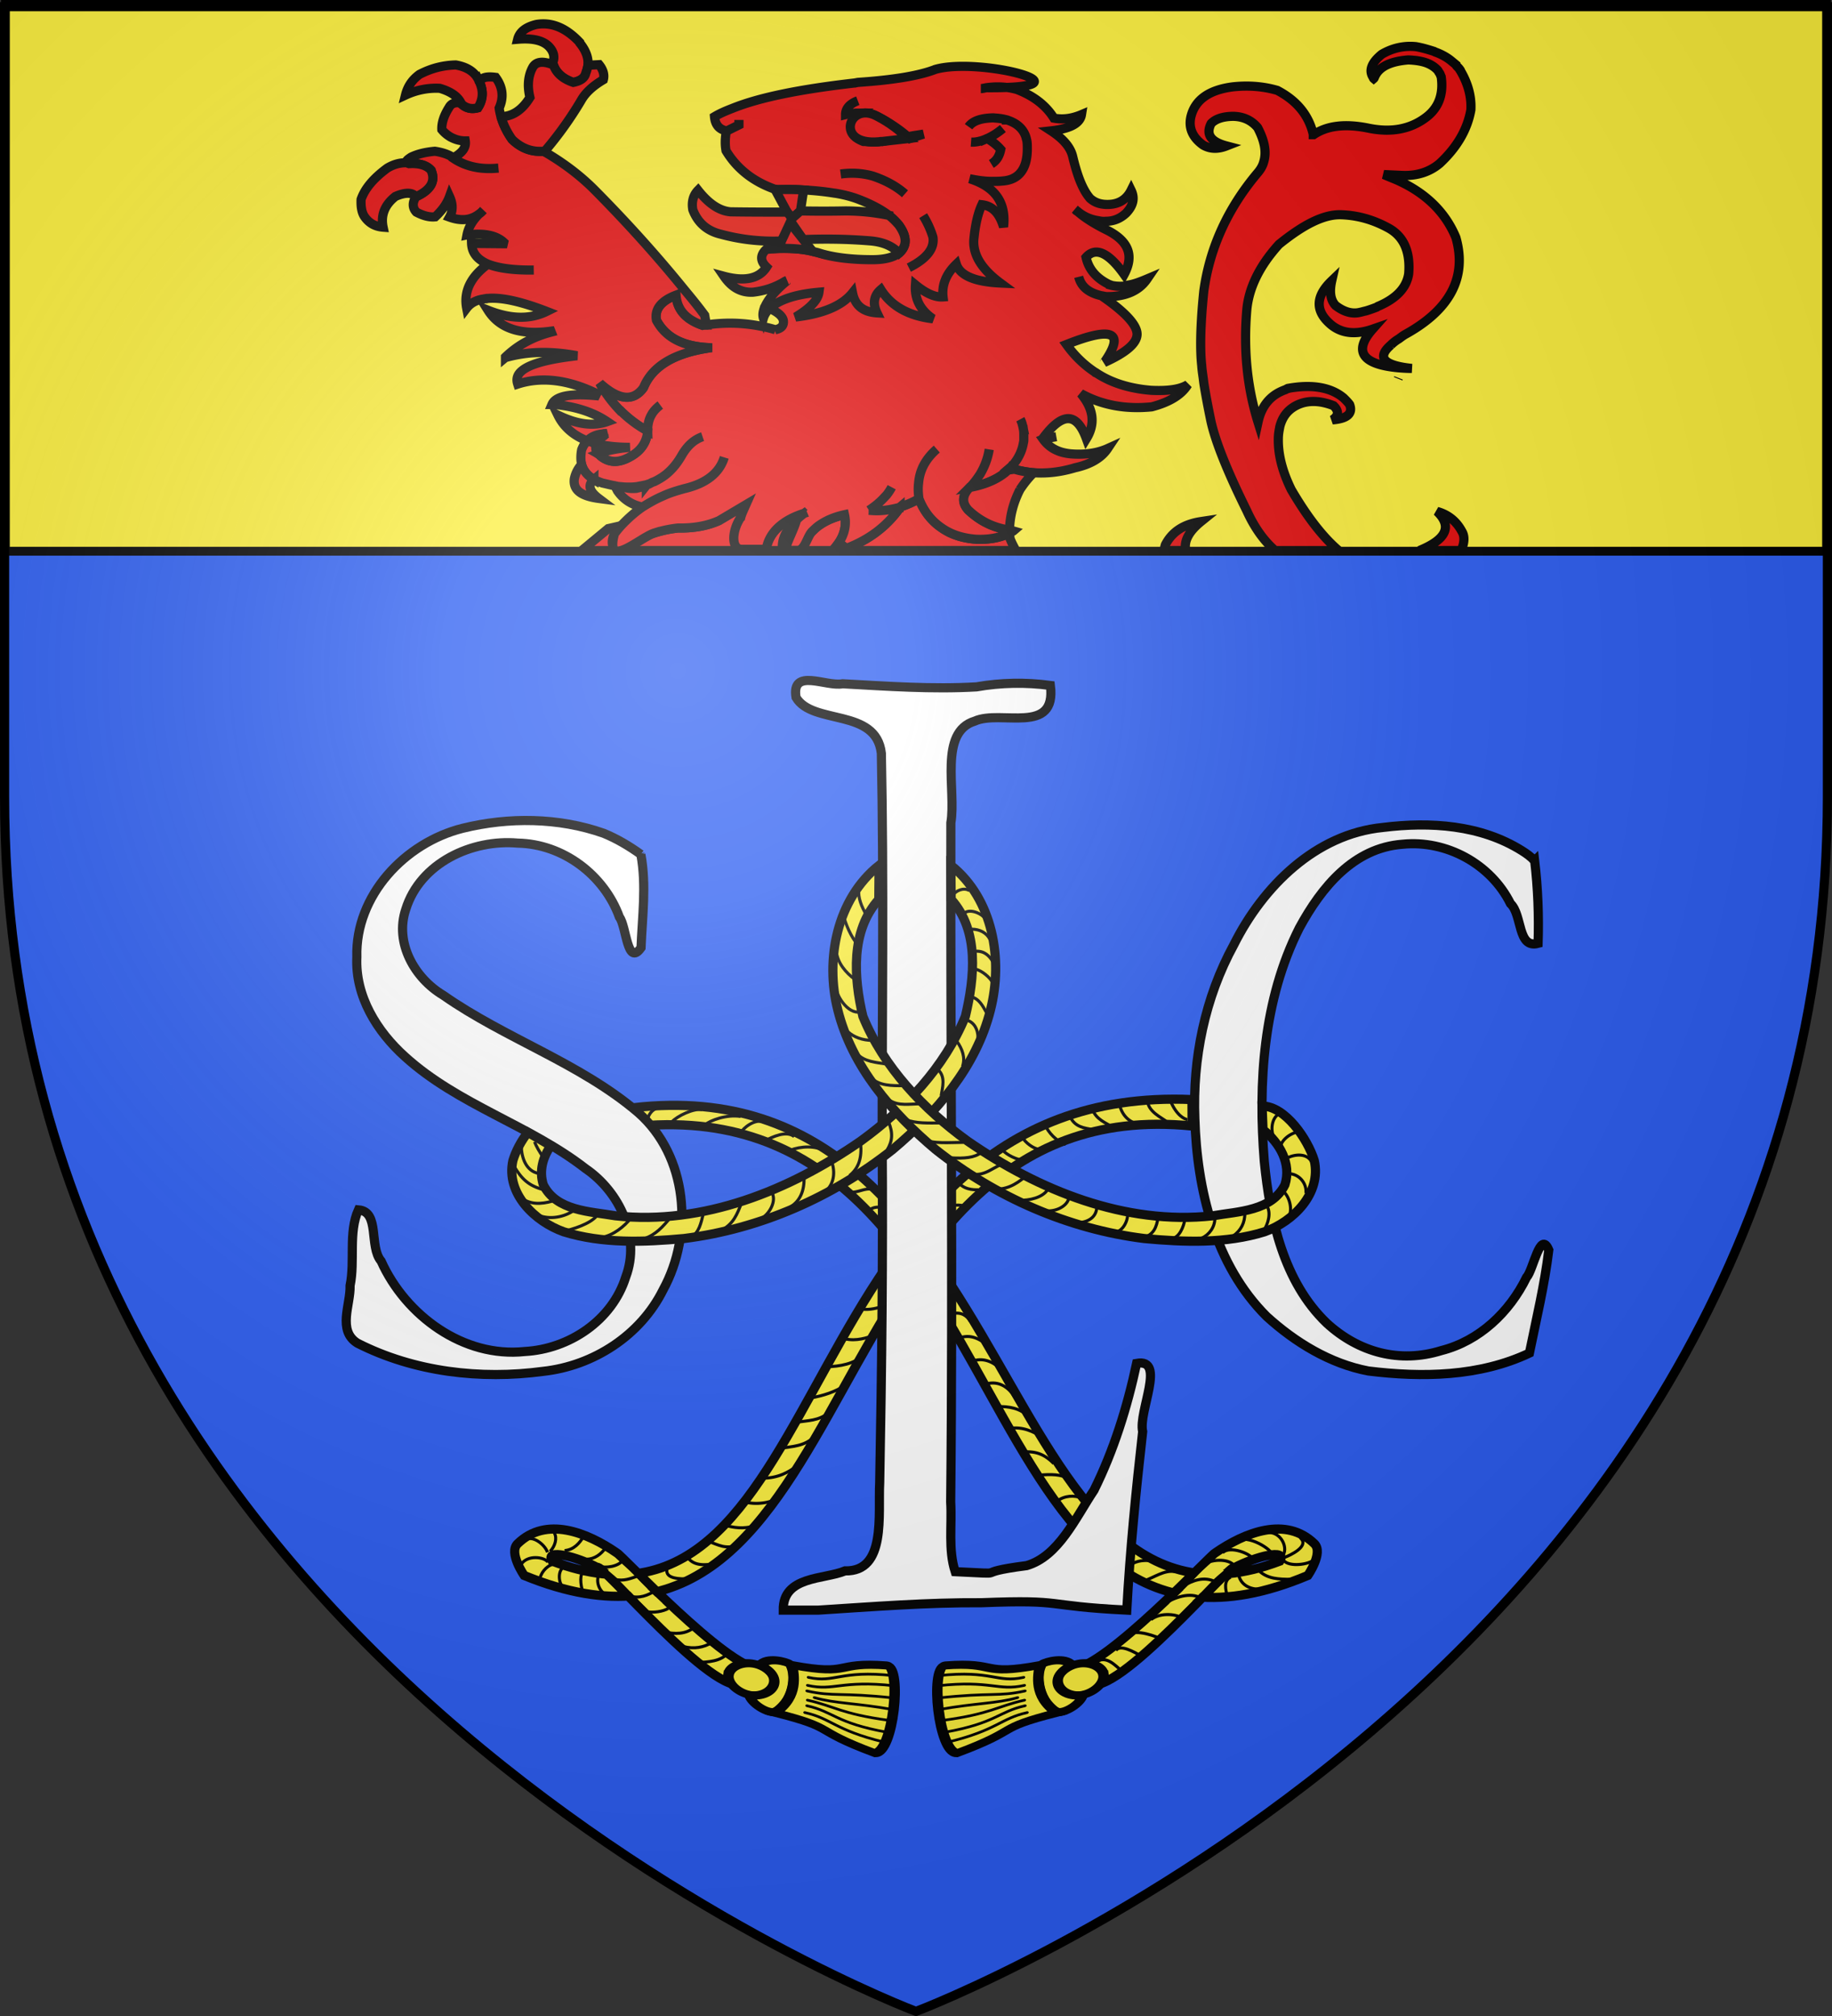<svg xmlns="http://www.w3.org/2000/svg" xmlns:xlink="http://www.w3.org/1999/xlink" width="600" height="660" version="1.0"><rect width="100%" height="100%" fill="#333333" stroke="none"/><desc>Flag of Canton of Valais (Wallis)</desc><defs><radialGradient xlink:href="#a" id="b" cx="221.445" cy="226.331" r="300" fx="221.445" fy="226.331" gradientTransform="matrix(1.353 0 0 1.349 -77.63 -85.747)" gradientUnits="userSpaceOnUse"/><linearGradient id="a"><stop offset="0" style="stop-color:white;stop-opacity:.314"/><stop offset=".19" style="stop-color:white;stop-opacity:.251"/><stop offset=".6" style="stop-color:#6b6b6b;stop-opacity:.125"/><stop offset="1" style="stop-color:black;stop-opacity:.125"/></linearGradient></defs><g style="display:inline"><path d="M300 658.5s298.5-112.32 298.5-397.772V2.176H1.5v258.552C1.5 546.18 300 658.5 300 658.5" style="fill:#2b5df2;fill-opacity:1;fill-rule:evenodd;stroke:none"/><g style="fill:#fcef3c;display:inline"><path d="M1.532 2.114h596.466v179.009H1.532z" style="fill:#fcef3c;fill-opacity:1;fill-rule:nonzero;stroke:#000;stroke-width:2.902;stroke-miterlimit:4;stroke-opacity:1;stroke-dasharray:none" transform="translate(.235 -.663)"/></g></g><g style="display:inline"><path d="M502.627 281.819c1.05 8.96 1.411 18 1.117 27.016-6.817 1.823-5.097-9.29-9.043-13.014-6.459-12.967-20.95-20.882-35.34-19.432-16.025 1.179-26.557 14.029-33.843 27.463-11.807 23.457-13.535 50.614-11.446 76.397 1.86 18.836 6.264 39.3 20.435 52.907 10.507 9.64 23.933 13.237 37.552 8.997 12.454-3.16 22.344-12.59 27.899-23.962 2.203-2.322 4.453-15.737 7.29-8.962-1.36 11.347-4.062 22.54-6.348 33.745-16.366 7.742-35.12 8.037-52.765 5.86-12.533-2.385-23.968-9.372-33.31-17.873-16.89-16.863-22.815-41.541-23.49-64.716-.785-19.697 3.267-39.605 12.762-56.96 9.525-19.034 26.766-36.243 48.84-38.394 15.459-1.92 31.97-.875 45.493 7.597 1.518.943 2.993 1.996 4.197 3.331z" style="font-size:275.268px;font-style:normal;font-variant:normal;font-weight:400;font-stretch:normal;text-align:center;line-height:125%;letter-spacing:0;word-spacing:0;text-anchor:middle;fill:#fff;fill-opacity:1;stroke:#000;stroke-width:3;display:inline;font-family:Garamond;-inkscape-font-specification:Garamond"/><path d="M393.234 362.639c-128.585-14.66-117.06 184.288-211.638 148.446-2.618-4.239 7.997-1.48 14.807 2.107.914-2.174 38.492 42.923 47.77 38.049 4.199.194 1.918-4.438 5.207-4.895-10.673-.43-45.298-37.45-46.577-37.92-9.808-6.792-23.224-12.096-32.532-3.04-3.033 2.951 2.15 10.394 2.15 10.394 113.599 47.762 91.74-158.15 218.753-147.147z" style="fill:#fcef3c;stroke:#000;stroke-width:3;stroke-linecap:butt;stroke-linejoin:miter;stroke-opacity:1" transform="matrix(-1 0 0 1 600.748 0)"/><path d="M201.408 512.383c6.901 5.774 5.137 5.322 14.803 14.266" style="fill:#fcef3c;stroke:#fcef3c;stroke-width:4.6;stroke-linecap:butt;stroke-linejoin:miter;stroke-miterlimit:4;stroke-opacity:1;stroke-dasharray:none" transform="matrix(-1 0 0 1 600.748 0)"/><g style="fill:#fcef3c;fill-opacity:1"><path d="M-46.604 42.091c0 .764-.794 1.46-1.667 1.46-.874 0-1.668-.696-1.668-1.46s.794-1.46 1.668-1.46 1.667.696 1.667 1.46z" style="fill:#fcef3c;fill-opacity:1;fill-rule:nonzero;stroke:#000;stroke-width:.739;stroke-linecap:round;stroke-linejoin:miter;stroke-miterlimit:4;stroke-opacity:1;stroke-dashoffset:0;marker:none;visibility:visible;display:block" transform="matrix(4.594 -.974 .571 3.466 551.462 356.89)"/><path d="M-56.83 53.905c-.99.325-.989 1.716-.87 1.956 1.193.97 4.027.807 4.724-.072.27-.497-.137-1.663-.87-2.015-.342 1.686-2.605 2.057-2.983.13z" style="fill:#fcef3c;fill-opacity:1;fill-rule:evenodd;stroke:#000;stroke-width:.739;stroke-linecap:butt;stroke-linejoin:miter;stroke-miterlimit:4;stroke-opacity:1" transform="matrix(1.019 3.354 -4.515 1.309 652.309 665.168)"/><path d="M-57.667 56.054c-.563 4.233-1.398 2.663-2.432 6.322-.226 1.015 7.676 2.189 8.185.95-.49-4.864-1.224-2.856-1.021-7.473-2.168 1.275-3.942.442-4.732.201z" style="fill:#fcef3c;fill-opacity:1;fill-rule:evenodd;stroke:#000;stroke-width:.739;stroke-linecap:butt;stroke-linejoin:miter;stroke-miterlimit:4;stroke-opacity:1" transform="matrix(1.019 3.354 -4.515 1.309 652.309 665.168)"/><path d="M-59.348 62.99c.866-3.664 2.204-3.73 2.365-5.614M-58.461 63.25c.866-3.666 2.056-3.88 2.216-5.763M-57.353 63.47c.866-3.664 1.465-4.026 1.625-5.91M-55.21 63.545c.644-3.222.135-3.879.295-5.763M-54.102 63.692c.496-3.59-.456-3.952-.296-5.836M-53.142 63.692c.201-3.517-.75-3.952-.59-5.836M-56.282 63.582c.35-2.483.949-3.879.96-5.394" style="fill:#fcef3c;fill-opacity:1;fill-rule:evenodd;stroke:#000;stroke-width:.25;stroke-linecap:round;stroke-linejoin:miter;stroke-miterlimit:4;stroke-opacity:1" transform="matrix(1.019 3.354 -4.515 1.309 652.309 665.168)"/></g><path d="M391.13 359.973c-133.636-5.681-114.955 186.954-209.534 151.112-2.618-4.239 7.997-1.48 14.807 2.107.914-2.174 38.492 42.923 47.77 38.049 4.199.194 1.918-4.438 5.207-4.895-10.673-.43-45.298-37.45-46.577-37.92-9.808-6.792-23.224-12.096-32.532-3.04-3.033 2.951 2.15 10.394 2.15 10.394 113.599 46.49 91.74-159.857 218.753-147.147z" style="fill:#fcef3c;stroke:#000;stroke-width:3;stroke-linecap:butt;stroke-linejoin:miter;stroke-opacity:1" transform="translate(-.748)"/><path d="M201.408 512.383c6.901 5.774 5.137 5.322 14.803 14.266" style="fill:#fcef3c;stroke:#fcef3c;stroke-width:4.6;stroke-linecap:butt;stroke-linejoin:miter;stroke-miterlimit:4;stroke-opacity:1;stroke-dasharray:none" transform="translate(-.748)"/><g style="fill:#fcef3c;fill-opacity:1"><path d="M-46.604 42.091c0 .764-.794 1.46-1.667 1.46-.874 0-1.668-.696-1.668-1.46s.794-1.46 1.668-1.46 1.667.696 1.667 1.46z" style="fill:#fcef3c;fill-opacity:1;fill-rule:nonzero;stroke:#000;stroke-width:.739;stroke-linecap:round;stroke-linejoin:miter;stroke-miterlimit:4;stroke-opacity:1;stroke-dashoffset:0;marker:none;visibility:visible;display:block" transform="matrix(-4.594 -.974 -.571 3.466 48.538 356.89)"/><path d="M-56.83 53.905c-.99.325-.989 1.716-.87 1.956 1.193.97 4.027.807 4.724-.072.27-.497-.137-1.663-.87-2.015-.342 1.686-2.605 2.057-2.983.13z" style="fill:#fcef3c;fill-opacity:1;fill-rule:evenodd;stroke:#000;stroke-width:.739;stroke-linecap:butt;stroke-linejoin:miter;stroke-miterlimit:4;stroke-opacity:1" transform="matrix(-1.019 3.354 4.515 1.309 -52.309 665.168)"/><path d="M-57.667 56.054c-.563 4.233-1.398 2.663-2.432 6.322-.226 1.015 7.676 2.189 8.185.95-.49-4.864-1.224-2.856-1.021-7.473-2.168 1.275-3.942.442-4.732.201z" style="fill:#fcef3c;fill-opacity:1;fill-rule:evenodd;stroke:#000;stroke-width:.739;stroke-linecap:butt;stroke-linejoin:miter;stroke-miterlimit:4;stroke-opacity:1" transform="matrix(-1.019 3.354 4.515 1.309 -52.309 665.168)"/><path d="M-59.348 62.99c.866-3.664 2.204-3.73 2.365-5.614M-58.461 63.25c.866-3.666 2.056-3.88 2.216-5.763M-57.353 63.47c.866-3.664 1.465-4.026 1.625-5.91M-55.21 63.545c.644-3.222.135-3.879.295-5.763M-54.102 63.692c.496-3.59-.456-3.952-.296-5.836M-53.142 63.692c.201-3.517-.75-3.952-.59-5.836M-56.282 63.582c.35-2.483.949-3.879.96-5.394" style="fill:#fcef3c;fill-opacity:1;fill-rule:evenodd;stroke:#000;stroke-width:.25;stroke-linecap:round;stroke-linejoin:miter;stroke-miterlimit:4;stroke-opacity:1" transform="matrix(-1.019 3.354 4.515 1.309 -52.309 665.168)"/></g><path d="M256.514 527.13c-.133-11.267 13.318-9.967 20.26-12.849 13.617.297 10.762-18.393 11.337-28.977.692-37.237 1.097-74.475.813-111.72-.044-42.319.577-84.66-.27-126.961-1.703-14.97-22.526-9.128-27.94-18.297-1.6-9.812 9.857-3.4 15.259-4.474 14.606.802 29.242 1.857 43.817 1.02 8.02-1.416 16.159-1.557 24.224-.467 2.096 16.426-16.223 7.852-24.765 11.673-11.897 3.62-6.03 22.648-7.834 33.3-.155 74.116.71 148.236-.056 222.35.462 7.587-.868 15.626 1.472 22.808 19.995.952 3.556.577 23.438-1.99 10.408-3.037 15.94-15.557 22.04-24.69 6.423-12.942 10.852-27.057 13.948-41.516 9.772-1.8.46 15.909 1.979 22.341-2.19 19.423-4.134 38.895-5.205 58.448-28.019-1.396-19.488-3.525-47.55-2.425-17.857-.117-35.677 1.297-53.473 2.425zM209.886 279.711c1.88 10.124.46 20.388.058 30.57-4.572 6.385-4.751-7.01-7.082-10.041-5.014-13.793-18.46-23.935-33.254-24.217-15.094-1.347-32.006 6.49-36.72 21.689-3.68 10.962 2.848 22.489 12.267 28.104 20.383 14.272 44.796 22.16 63.84 38.409 16.225 14.249 18.253 39.635 8.205 57.994-7.416 14.966-22.846 24.939-39.32 26.734-20.534 2.757-42.2.222-60.795-9.212-6.67-4.132-2.227-12.628-2.43-18.854 1.678-8.093-.62-17.39 2.724-24.812 7.15.585 3.377 11.997 7.443 16.787 8.02 17.806 26.945 31.746 47.051 29.596 14.548-.788 28.605-10.188 33.058-24.376 4.97-13.155-2.031-27.909-13.16-35.511-18.38-14.279-41.743-20.88-59.086-36.597-9.242-8.28-16.41-19.859-15.81-32.66-.578-20.128 15.757-37.409 34.608-42.141 15.081-3.717 31.505-3.558 46.22 1.624 4.334 1.775 8.385 4.185 12.183 6.914z" style="font-size:275.268px;font-style:normal;font-variant:normal;font-weight:400;font-stretch:normal;text-align:center;line-height:125%;letter-spacing:0;word-spacing:0;text-anchor:middle;fill:#fff;fill-opacity:1;stroke:#000;stroke-width:3;display:inline;font-family:Garamond;-inkscape-font-specification:Garamond"/><path d="M180.404 375.084c-2.62 3.763-3.884 8.223-2.47 12.77 4.3 8.645 15.277 8.734 23.606 10.17 28.748 3.163 57.1-8.36 80.356-24.47 14.46-10.493 27.458-24.125 34.275-40.819 2.986-12.61 4.63-27.988-4.652-38.288l-.09-11.165c13.823 11.016 17.183 30.804 12.956 47.38-4.622 18.494-17.729 33.668-32.02 45.67-19.59 15.54-43.48 26.049-68.341 29.137-13.072 1.206-26.731 1.732-39.398-2.2-9.419-3.347-19.039-12.509-16.64-23.353.923-2.994 2.642-6.349 4.906-9.202z" style="fill:#fcef3c;stroke:#000;stroke-width:3;stroke-linecap:butt;stroke-linejoin:miter;stroke-opacity:1"/><path d="M413.657 369.838c5.538 4.37 9.32 11.142 7.182 18.017-4.3 8.644-15.276 8.733-23.605 10.17-28.748 3.162-57.1-8.362-80.356-24.47-14.46-10.494-27.458-24.126-34.275-40.82-2.986-12.61-4.07-27.988 5.213-38.288l.09-11.165c-13.823 11.016-17.744 30.804-13.517 47.38 4.622 18.494 17.728 33.668 32.02 45.67 19.59 15.54 43.48 26.049 68.341 29.137 13.072 1.206 26.731 1.732 39.398-2.2 9.419-3.347 18.688-12.509 16.29-23.353-2.147-6.96-9.486-17.811-17.086-17.824z" style="fill:#fcef3c;stroke:#000;stroke-width:3;stroke-linecap:butt;stroke-linejoin:miter;stroke-opacity:1"/><path d="M273.909 311.488c.421 3.8 3.073 6.94 6.051 9.127M273.512 321.607c-.116 4.169 4.327 10.67 8.234 9.623M281.052 309.504c-2.439-2.989-3.99-6.61-4.961-10.317M283.73 299.484c-1.514-2.57-2.765-5.483-2.48-8.532M277.629 337.728c2.055 1.834 4.824 2.877 8.135 2.877M280.704 344.92c2.164 2.704 6.643 2.935 9.574 3.423M285.317 352.808c2.54 2.713 6.973 2.629 10.516 2.629M291.419 360.248c2.866 1.913 6.647 1.14 9.672 1.14M296.726 366.548c3.292 1.335 7.461 1.09 11.31 1.09M302.778 372.897c2.138 1.698 8.657 1.091 12.797 1.091M311.31 379.048c4.493.277 7.895-.007 10.119-1.786M316.667 383.611c4.486 2.573 8.428-1.354 10.912-2.182M324.802 389.167c4.637.677 8.051-1.6 10.515-3.572M333.532 392.937c3.782.167 7.903-.943 9.524-3.374M342.33 396.378c3.117.386 6.915-1.194 7.716-3.998M351.379 400.307c3.958.268 7.856-1.146 7.856-5.472M364.637 403.533c2.867-.092 4.7-3.45 4.7-6.103M374.318 405.217c3.591-.971 4.447-3.463 4.98-6.664M383.577 405.498c2.647-.163 4.141-3.944 4.49-6.384M393.539 405.357c2.526-1.12 4.349-3.645 4.349-6.524M403.85 404.656c2.646-1.876 3.859-4.395 3.859-7.506M413.812 402.972c1.534-2.239 2.672-6.141.912-8.488M422.23 398.132c1.21-2.789-.209-7.168-2.526-8.558M427.701 390.626c.353-3.286-2.309-6.384-5.682-6.384M429.806 380.945c-1.222-3.547-5.81-3.318-8.769-1.543M425.667 370.493c-2.759.145-6.806 3.008-6.313 5.963M419.143 364.53c-2.772 1.245-3.2 5.822-1.683 8.348" style="fill:none;stroke:#000;stroke-width:1px;stroke-linecap:butt;stroke-linejoin:miter;stroke-opacity:1"/><g style="stroke-width:3;stroke-miterlimit:4;stroke-dasharray:none"><path d="M467.063 15.406c-3.455-.065-6.714.816-9.72 2.594-3.434 2.805-4.352 5.431-2.75 7.656 0 .097.01.185.126.282.114-.097.104-.279.219-.375 1.372-3.386 5.026-5.236 11.093-5.72 2.634.097 4.803.48 6.406 1.157 1.374.58 2.418 1.348 3.22 2.219.228.29.333.585.562.875s.365.797.594 1.281c.8 5.708-.806 10.06-4.813 13.156-5.152 3.967-11.444 5.204-19 3.657-7.557-1.548-13.504-.874-17.969 2.124h-.125v-.093c-1.49-6.385-5.485-11.117-11.781-14.407-4.35-1.257-9.183-1.736-14.562-1.156-7.557.968-12.138 4.055-13.625 9.375-1.03 3.773.242 7.076 3.906 9.688 2.174 1.257 4.68 1.442 7.656.281-5.152-1.354-6.864-3.764-5.031-7.344 1.373-1.45 3.796-2.343 7.344-2.343 3.32.096 5.928 1.365 7.875 3.687 2.29 4.353 2.999 8.023 1.968 11.313-.343 1.257-1.053 2.435-1.969 3.5-9.845 11.705-15.678 24.563-17.625 38.687-1.144 11.125-1.26 19.248-.687 24.375.114 1.838.459 3.687.688 5.719.572 3.676 1.365 7.83 2.28 12.281 1.49 6.869 5.401 16.63 11.813 29.594 2.46 5.393 5.511 9.742 9.25 13h20.813c-5.248-4.457-10.39-11.186-15.531-19.969-2.977-6.095-4.335-11.591-4.22-16.719 0-1.257.21-2.433.438-3.594v-.093c.802-3.29 2.524-5.518 5.156-6.969 3.55-1.935 7.776-1.932 12.47-.094 1.83 1.742 1.716 3.302-.344 4.657 4.806-.387 6.77-2.033 5.625-5.032-.573-.774-1.251-1.447-1.938-2.125-4.007-3.386-9.975-4.573-17.875-3.218-.114.096-.24.093-.469.093-.228.097-.553.31-.781.407-4.924 1.74-7.793 5.304-8.937 10.625-3.55-11.416-4.802-23.684-3.657-36.938.687-7.062 4.122-14.22 10.531-21.281 8.13-6.579 14.765-9.881 20.375-9.688 5.495.194 10.652 1.664 15.688 4.469 4.924 2.806 6.979 7.813 6.406 14.875-.688 4.547-4.004 8.047-9.844 10.563-.343.096-.457.278-.687.375-1.03.387-2.283.863-3.656 1.25-.573.096-1.147.31-1.719.406-2.633.677-5.398-.187-8.031-2.219-1.717-1.838-2.052-4.546-1.25-8.125-5.152 4.934-5.486 9.556-.906 13.813 3.662 3.482 8.472 4.062 14.312 2.03-6.412 7.256-3.563 11.624 8.688 12.688 1.259.097 2.636.188 4.125.188-9.273-.968-11.57-3.593-6.875-7.656a13 13 0 0 1 2.625-2.032c.8-.58 1.49-1.141 2.406-1.625 14.538-8.126 19.944-18.664 16.281-31.531-3.32-8.03-9.509-14.337-18.781-18.594-1.488-.677-3.096-1.257-4.813-2.031 1.946.097 4.001.185 6.063.281 4.807.194 8.931-1.132 12.25-3.937 5.61-5.224 9.042-11.05 10.187-17.532.23-4.352-.93-8.709-3.562-13.062-.116-.097-.094-.188-.094-.188-.343-.483-.689-.769-1.031-1.156-.116-.193-.219-.278-.219-.375-.458-.387-.822-.675-1.281-1.062-1.488-1.258-3.324-2.32-5.5-3.094-.115-.097-.324-.122-.438-.219-1.833-.58-3.667-1.144-5.843-1.531-.501-.048-1.007-.084-1.5-.094zM305.78 163.5a34.4 34.4 0 0 1-6.187 2.719c0 .193-.104.276-.219.469-4.236 5.902-9.965 10.257-17.406 13.062-.682.252-1.387.493-2.094.719h57.656a30 30 0 0 1-2-4.094c-.114-.484-.125-.856-.125-1.437l-.562.093c-2.977 1.354-6.525 1.912-10.531 1.719-4.58-.387-8.223-1.619-11.313-3.844-3.207-2.225-5.615-5.343-7.219-9.406zm-56.687 1.938-8.813 5.218c-3.663 1.645-8.13 2.535-13.281 2.438h-.094c-2.747.29-5.377.85-7.781 1.625a27 27 0 0 0-10.25 5.75h38.5c-1.485-2.857-1.551-6.378-.094-10.688l.094-.093c.343-1.355 1.032-2.703 1.719-4.25zm226.344 2.218c5.078 4.865 3.126 9.17-5.813 12.813h13.719c1.125-2.587 1.219-4.698.219-6.313-1.718-3.192-4.348-5.436-8.125-6.5zm-207.22.594c-7.326 2.32-11.552 6.083-12.468 11.5.053.242.123.478.188.719h5.187c-.53-3.368.998-6.726 4.594-10.094a24 24 0 0 1 2.5-2.125zm13.157.469c-3.09.677-5.71 1.765-8 3.312-.916.582-1.73 1.351-2.531 2.125-2.279 2.07-3.399 4.171-3.438 6.313h9.969c.842-.854 1.54-1.768 2.188-2.656 1.946-2.903 2.499-5.999 1.812-9.094zm116.781 2.25c-5.724.87-9.512 3.368-11.687 7.625-.184.635-.32 1.264-.438 1.875h7.125c-.68-3.082.997-6.263 5-9.5zm-189.906 1.344-4.25.968-8.687 7.188h11.062c-1.255-1.464-1.388-3.335-.312-5.531.686-.87 1.386-1.756 2.187-2.625z" style="fill:#e20909;fill-opacity:1;stroke:#000;stroke-width:3;stroke-miterlimit:4;stroke-opacity:1;stroke-dasharray:none" transform="translate(-4.801 -.225)"/><path d="M311.152 22.943c-5.495 2.128-13.967 3.483-25.414 4.257-.344.096-.687.096-.916.193h-.115c-17.858 2.032-31.252 4.74-40.067 8.32-2.29.87-4.236 1.741-5.838 2.709.229 2.612 1.488 4.16 3.892 4.643v.097l4.121-2.032v-1.644 1.644l-4.121 2.032c-.458 2.418-.458 4.547-.115 6.385 3.55 5.901 8.93 10.158 16.142 12.673h.114l.115.097c3.205-.097 6.296-.097 9.043.096 3.778.194 7.213.58 10.189 1.064h.114c2.977.484 5.495 1.161 7.785 2.032 4.007 1.548 7.327 3.29 9.845 5.224 1.26.967 2.29 2.032 3.205 3.096 2.748 3.773 2.862 6.868.115 9.287a1.6 1.6 0 0 0-.458.29c-1.603 1.064-4.236 1.838-8.242 1.838-7.213 0-13.165-.774-17.63-2.225-.572-.193-1.26-.29-1.946-.484-3.091-.774-6.869-1.064-11.105-.967-1.259.097-2.747.193-4.12.29-2.061 1.935-1.947 3.87.114 5.805-2.404 3.773-7.098 4.837-13.967 2.999 2.519 3.676 5.61 5.417 9.502 5.224 3.434-.387 7.098-1.452 10.532-3.58l.687-.29c-.23.097-.458.193-.458.484-3.549 2.999-5.838 5.804-6.869 8.223v.096c-.114 0-.114 0-.114.097-.458 1.258-.687 2.419-.344 3.483q.515-1.741 2.061-3.193c2.976-2.805 8.357-4.643 16.141-5.32-.343 2.612-2.976 5.32-7.67 8.126 9.159-1.064 15.34-3.773 18.66-7.933.802 4.16 3.435 6.288 8.014 6.579-1.488-3.096-1.03-5.708 1.259-7.643 3.32 5.32 8.93 8.61 17.056 9.577-4.121-2.805-6.067-6.481-5.724-11.125 3.55 2.902 6.525 4.16 9.044 3.967-.458-3.967 1.03-7.546 4.35-10.739 1.145 3.676 5.953 5.805 14.426 6.192-6.297-4.644-9.044-9.384-8.702-14.221.458-4.934 1.374-8.707 2.633-11.416 3.434.387 5.724 2.71 7.098 7.256.916-7.933-2.747-13.157-11.105-15.769 2.405.484 4.808.87 7.098.87 1.488 0 2.862 0 4.35-.193 4.808-.58 7.441-4.063 7.441-10.448 0-1.257 0-2.418-.343-3.385v-.097c-.802-2.902-2.862-4.837-6.068-5.901-.114-.097-.343-.097-.457-.097 0-.097-.228-.097-.228-.097-.688-.193-1.26-.29-2.062-.387-.572-.097-1.26-.097-1.945-.193-4.007.096-6.754.967-8.13 2.902 1.375-1.935 4.123-2.806 8.13-2.902.687.096 1.373.096 1.945.193.801.097 1.374.194 2.062.387 0 0 .228 0 .228.097.115 0 .344 0 .457.097 3.206 1.064 5.266 2.999 6.068 5.9v.098c.343.967.343 2.128.343 3.385 0 6.385-2.633 9.868-7.44 10.448-1.49.194-2.863.194-4.351.194-2.29 0-4.694-.387-7.098-.87 8.358 2.611 12.02 7.835 11.105 15.768-1.374-4.547-3.664-6.869-7.098-7.256-1.26 2.71-2.174 6.482-2.633 11.416-.343 4.837 2.405 9.577 8.702 14.22-8.472-.386-13.281-2.515-14.426-6.19-3.319 3.192-4.808 6.771-4.35 10.738-2.519.193-5.495-1.065-9.044-3.967-.343 4.644 1.603 8.32 5.724 11.125-8.128-.967-13.737-4.256-17.056-9.577-2.29 1.935-2.747 4.547-1.26 7.643-4.578-.29-7.211-2.419-8.013-6.579-3.32 4.16-9.501 6.869-18.66 7.933 4.694-2.806 7.327-5.514 7.67-8.126-7.784.677-13.165 2.515-16.141 5.32 2.747 1.258 4.236 2.612 4.465 3.967.229 1.644-.687 2.612-2.633 2.999a43 43 0 0 0-4.808-1.161c-5.839-1.161-11.563-1.258-17.287-.484-.229 0-.343 0-.458.097-.457 0-.915 0-1.259.097-5.61-1.935-8.357-5.224-8.7-9.868-4.808 1.838-7.098 4.547-6.411 8.223 3.091 5.805 8.93 8.707 17.744 8.997h.573-.573q-17.687 2.467-21.98 13.06c-3.32 4.644-8.128 4.16-14.31-1.451.344.774.916 1.645 1.374 2.322 1.603 2.515 3.435 4.74 5.38 6.772h.115c2.633 2.612 5.495 4.74 8.815 6.578-.114-3.58 1.26-6.385 4.121-8.513-2.862 2.128-4.235 4.934-4.12 8.513-.344 3.773-2.29 6.578-5.954 8.513-3.663 2.032-6.754 1.838-9.387-.29-.343-.29-.572-.58-.916-.774-.801-.967-1.03-2.032-.343-3.29l-3.206-.967c-.801.774-1.373 1.742-1.831 2.903-.344 1.838-.344 3.482 0 4.837.572 2.128 1.946 3.676 4.006 4.933.802.387 1.718.774 2.862 1.161 1.374.29 2.748.678 4.007.871.23.097.573.097.801.193.573.097 1.26.097 1.947.193 1.488.098 2.976.098 4.464-.097 1.03-.193 2.175-.387 3.32-.677.23-.097.458-.193.687-.193.572-.29 1.03-.58 1.717-.774 1.374-.678 2.862-1.548 4.121-2.612 1.832-1.548 3.32-3.386 4.694-5.708 1.832-3.29 4.121-5.418 6.983-6.385-2.862.967-5.151 3.096-6.983 6.385-1.374 2.322-2.862 4.16-4.694 5.708-1.259 1.065-2.747 1.934-4.12 2.612-.688.193-1.146.483-1.718.774-.229 0-.458.097-.687.193l-.229.29a21 21 0 0 1-2.976.87c-.23.098-.458.098-.458.098-1.488.097-2.862 0-4.121-.484-.687-.097-1.374-.097-1.947-.193-.228-.097-.572-.097-.8-.193.114.097.114.29.228.386 0 .193.229.484.344.677 0 .097.114.29.228.387 0 .097 0 .193.115.29 1.946 2.805 4.693 4.547 8.128 5.223 2.175-1.353 4.35-2.61 6.869-3.676 2.06-.967 4.35-1.644 6.754-2.32 7.097-1.645 11.562-5.031 13.165-10.256-1.603 5.224-6.068 8.61-13.165 10.255-2.404.677-4.694 1.354-6.754 2.321-2.519 1.065-4.694 2.322-6.87 3.676-2.518 1.743-4.807 3.773-6.982 6.096-.802.87-1.489 1.741-2.175 2.611-3.286 12.2 8.273 1.304 13.05-.193a38.8 38.8 0 0 1 7.785-1.645h.114c5.152.097 9.616-.774 13.28-2.419l8.814-5.224c-.687 1.55-1.373 2.903-1.717 4.257l-.114.097c-2.886 4.44-2.974 10.263.417 10.263h8.054c.916-5.418 5.152-9.49 12.478-11.811.344-.098.687-.193.916-.29-.229.097-.572.192-.916.29a24.4 24.4 0 0 0-2.518 2.128c-1.392 4.908-4.905 10.037-2.723 10.037h3.047c2.43 0 3.108-4.64 4.827-6.264.802-.774 1.603-1.548 2.519-2.128 2.29-1.548 4.922-2.611 8.013-3.288.687 3.095.115 6.19-1.831 9.092l2.404 1.935c7.44-2.804 13.165-7.158 17.4-13.06.115-.192.23-.29.23-.484-.115.098-.344.098-.344.194h-.115c-3.32.87-6.525 1.258-9.73.87h-.115.115q3.09-2.031 5.151-4.353c.23-.193.344-.387.573-.581q1.03-1.305 1.717-2.611-.687 1.306-1.717 2.61c-.23.194-.344.388-.573.582q-2.06 2.323-5.151 4.354h-.115.115c3.205.386 6.41 0 9.73-.871h.115c0-.097.229-.097.343-.194a34.2 34.2 0 0 0 6.18-2.708c-.227-1.742-.342-3.386-.114-5.128.344-4.256 2.29-7.932 5.953-11.125-3.663 3.193-5.61 6.869-5.953 11.125-.228 1.742-.114 3.386.115 5.128 1.603 4.063 4.007 7.159 7.213 9.384 3.09 2.225 6.753 3.482 11.332 3.87 4.007.193 7.557-.388 10.532-1.742.115-.098.344-.194.573-.29h.114c0-.098.23-.194.345-.292.228-.096.687-.29.8-.386-.343-.097-.8-.193-1.26-.29-5.265-.775-9.615-2.902-13.508-6.58-2.175-2.418-1.946-4.836.457-7.351 1.374-1.355 2.405-2.806 3.434-4.354 1.49-2.515 2.519-5.224 2.978-8.126-.458 2.902-1.488 5.611-2.978 8.126-1.029 1.548-2.06 3-3.434 4.354 5.61-1.065 9.73-3 12.593-5.708.229-.193.458-.484.688-.676l.114-.098c.116-.194.344-.386.458-.58h.114-.114c.114-.098.114-.098.229-.194 1.945-2.322 3.09-4.74 3.549-7.449.114-.387.114-.677.114-1.064v-.871c0-.774 0-1.548-.114-2.322q-.173 0 0 0c-.23-1.16-.458-2.321-1.03-3.386.572 1.065.8 2.226 1.03 3.386q-.173 0 0 0c.114.774.114 1.548.114 2.322v.871c0 .387 0 .677-.114 1.064-.458 2.709-1.603 5.127-3.549 7.449-.116.097-.116.097-.116.194h-.114c-.116.193-.344.386-.458.58l-.114.098c.114.096.228.096.343.096.343.097.687.29 1.03.29 1.945.582 4.121.968 6.297 1.162 4.35.29 8.813-.194 13.621-1.645 4.923-1.064 8.586-3.192 10.647-6.288-3.435 1.548-7.556 2.128-12.135 1.741-4.007-.387-6.983-1.935-9.044-4.837l.23-.097h.115-.112l-.23.097 4.352-.774-3.779.677-.228-.677c6.181-8.126 10.76-7.836 13.852.677 2.977-4.837 2.404-9.77-1.831-14.801 6.868 3.773 14.537 5.224 23.239 4.353 5.952-1.547 9.845-4.063 11.79-7.255-2.518 1.548-6.524 2.128-12.134 1.838-6.869-.58-12.937-2.419-17.86-5.708-.228 0-.343-.097-.343-.193-3.663-2.419-6.754-5.418-9.387-9.094 15.11-5.998 19.232-4.063 12.478 5.708 0 .097 0 .097-.116.193 7.098-3.192 10.761-6.288 10.761-9.287s-3.892-7.255-11.677-12.576c-4.235-.968-6.64-3-7.44-6.192.8 3.193 3.205 5.224 7.44 6.192.688.097 1.26.29 1.947.29q9.1 0 13.05-5.804c-2.29.967-4.351 1.741-6.182 2.031-.114 0-.114 0-.114.097h-.23c-.228.097-.457.097-.457.193-1.946.194-3.663.097-5.036-.29 0-.097-.116-.097-.229-.097-4.122-1.934-6.869-4.837-7.784-8.996 3.09-3.483 7.325-1.645 12.477 5.61 3.32-6.19 1.488-10.931-5.609-14.51-4.122-2.032-7.326-4.064-9.73-6.192l-.23-.097c-.228-.193-.343-.387-.572-.58.23.193.344.387.573.58l.229.097a13.5 13.5 0 0 0 6.868 3.096c.8.193 1.718.29 2.518.193 2.634 0 4.808-.967 6.64-2.709 2.29-2.418 2.863-4.837 1.602-7.449-1.488 3-4.007 4.547-7.325 4.644-2.634.097-4.58-.58-6.182-2.032-.458-.58-.916-1.16-1.26-1.74-1.717-2.71-3.09-6.58-4.35-11.803-.688-3.096-3.09-5.901-7.097-8.513 6.18-.678 9.501-2.419 9.958-5.321-2.976 1.257-5.951 1.741-9.042 1.16-2.519-4.062-6.526-7.255-12.136-9.383q-4.636-1.306-9.959-.58c-.572.096-1.26.29-1.832.29.572 0 1.26-.194 1.832-.29 37.465.293-1.981-10.207-16.713-5.997zm16.485 22.83c-1.833.775-3.55 1.065-4.809.968 1.26.097 2.977-.193 4.809-.967.228-.097.343-.194.456-.194 1.717-.774 3.435-1.838 5.152-3.289-1.717 1.451-3.435 2.515-5.152 3.29 1.717.967 3.091 2.031 4.465 3.579-.458 2.225-1.374 3.676-3.09 4.74 1.716-1.064 2.632-2.515 3.09-4.74-1.374-1.548-2.748-2.612-4.465-3.58-.113 0-.228.097-.456.194zm-41.213-8.512c1.718 0 3.206.193 4.809.677.228.097.572.29.915.387q6.182 3.192 10.647 7.255l4.464-1.45-3.37.525-10.138 1.893c-.458 0-.801 0-1.145.097a17.7 17.7 0 0 1-3.205 0c-.573-.097-1.26-.097-1.832-.097-2.29-.87-3.549-2.225-3.778-4.16-.343-1.838.573-3.58 2.633-5.127h-1.373c-1.03.096-2.175.193-3.32.483 0-1.934 1.26-3.482 4.007-4.546-2.748 1.064-4.007 2.612-4.007 4.546 1.145-.29 2.29-.387 3.32-.483zm23.926 40.63c-.687-2.321-1.717-4.643-3.205-7.061 1.488 2.418 2.518 4.74 3.205 7.062.573 3.676-2.06 7.062-7.897 9.964 5.837-2.902 8.47-6.288 7.897-9.964zm-9.158-14.22c-2.976-2.612-6.525-4.45-10.532-5.805-3.434-.967-6.869-1.16-10.532-.677 3.663-.483 7.098-.29 10.532.677 4.007 1.355 7.556 3.193 10.532 5.805z" style="fill:#e20909;fill-opacity:1;stroke:#000;stroke-width:3;stroke-miterlimit:4;stroke-opacity:1;stroke-dasharray:none" transform="translate(-4.801 -.225)"/><path d="M292.606 46.645c.344-.097.687-.097 1.145-.097l8.496-.968c-2.976-2.708-5.977-5.127-10.099-7.255-9.377-5.281-14.237 9.638.458 8.32zM266.963 69.282l1.03-6.869c-2.747-.193-5.838-.193-9.043-.096l-.115-.097h-.114v.193l3.892 7.256 1.603 2.031z" style="fill:#e20909;fill-opacity:1;stroke:#000;stroke-width:3;stroke-miterlimit:4;stroke-opacity:1;stroke-dasharray:none" transform="translate(-4.801 -.225)"/><path d="m264.076 73.152 3.803 5.514c7.098-.29 14.195-.194 21.522.387 4.35.29 7.67 1.644 9.845 4.063 2.747-2.419 2.633-5.514-.114-9.287-.916-1.064-1.947-2.129-3.206-3.096a72.7 72.7 0 0 0-14.31-1.451c-4.579.097-9.387.097-14.653 0l-2.747 2.418-1.603-2.031c-6.525 0-12.707 0-18.545-.097-3.664-.29-7.213-2.709-10.647-7.062-1.603 1.645-2.175 3.87-1.717 6.385 1.603 4.257 4.694 6.965 9.273 8.03 6.067 1.644 12.363 2.418 19.117 2.224.23-.096.458-.096.687-.096z" style="fill:#e20909;fill-opacity:.941;stroke:#000;stroke-width:3;stroke-miterlimit:4;stroke-opacity:1;stroke-dasharray:none" transform="translate(-4.801 -.225)"/><path d="m267.879 78.666-4.35-5.514-2.748 5.9-.916 2.516c4.236-.097 8.014.193 11.105.967zM183.165 49.934c-.114 0-.229-.194-.343-.194-3.778.29-7.212-.87-10.303-3.87a25.5 25.5 0 0 1-3.664-7.448c-.229-.968-.458-1.838-.572-2.806 1.603-3.58 1.145-6.965-1.145-10.06-2.862-.388-4.464 0-5.266 1.257-.114 0-.114 0-.114.096 1.488 3.096 1.26 5.998-.458 8.61-2.175.58-3.892.097-5.38-1.257 0-.097 0-.194-.115-.29-1.832-.387-3.205.096-3.892 1.354-1.717 2.709-2.519 5.127-2.404 7.352.801.968 1.717 1.742 2.862 2.419 1.488.774 2.976 1.257 4.808 1.257.343 2.129-.916 3.87-3.893 5.515-.114 0-.114 0-.114.096 4.121 2.806 9.044 3.87 14.882 3.29-5.838.58-10.76-.484-14.882-3.29 0-.096 0-.096.114-.096-1.373-.968-3.434-1.742-6.067-2.129-3.205.29-5.838.968-7.784 1.935-1.03.677-1.489 1.064-1.489 1.451-.114.29.23.484.802.677 3.32-.193 5.724.484 7.212 2.129 1.603 3.482 0 6.481-4.923 8.706-1.259 1.935-1.144 3.676.115 5.03 2.175 1.162 4.235 1.742 6.182 1.549 2.404-2.225 3.892-4.45 4.693-6.675 1.145 2.515 1.145 4.74 0 6.771 3.778 1.355 6.983 1.065 9.73-1.064.459-.29.917-.774 1.375-1.257-.458.483-.916.967-1.374 1.257-2.175 2.129-3.549 4.45-4.007 6.869.458-.097.916-.097 1.374-.097 4.808-.484 8.471.484 10.646 2.515l-.114.484-10.418-.097c.115 3.096 1.946 5.321 5.38 6.772 3.435 1.355 8.472 2.032 14.997 1.935-6.525.097-11.562-.58-14.996-1.935-5.724 4.16-8.014 8.997-6.983 14.415 1.259-1.645 3.205-2.71 5.609-3 .229-.096.458-.096.687-.096.114-.097.343-.097.458-.097h.229c4.579-.387 10.99 1.064 19.232 4.257-5.495 2.708-11.906 2.515-19.232-.387 3.778 5.998 10.646 8.223 20.606 6.868l.114.29c-5.953 1.548-10.76 4.16-14.767 7.933v.097l-.23.193v.097c.115-.097.344-.097.344-.097h.115c7.097-1.934 14.653-2.031 23.01-.483-9.273 1.064-15.226 2.612-17.973 4.837-1.603 1.257-2.061 2.709-1.489 4.45 7.785-2.515 16.485-1.451 25.872 3.096l-.114.193-.229.484c-8.471-.774-13.165.193-14.31 2.902.916 0 1.717.097 2.633.193 6.411.871 11.448 2.71 15.455 5.418-4.58 1.645-9.96.87-16.142-2.128 1.832 3.773 5.037 6.675 9.617 8.416q1.888-2.031 5.494-2.322c0-.097 0-.097.115 0 .229-.097.572-.097.801-.097a3.3 3.3 0 0 0-.916.774 1.7 1.7 0 0 1-.343.194c-.916.774-1.603 1.644-1.946 2.418.343.097.687.194 1.145.29.114.097.229.097.343.097 2.748.484 5.838.774 9.273.774-4.236.387-7.67 1.065-10.418 2.129.344.193.573.483.916.774 2.633 2.128 5.724 2.321 9.387.29 3.664-1.935 5.61-4.74 5.953-8.513-3.32-1.838-6.182-3.967-8.815-6.579h-.114c-1.946-2.031-3.778-4.256-5.38-6.772-.458-.677-1.03-1.547-1.374-2.321 6.182 5.61 10.99 6.094 14.31 1.45q4.292-10.592 21.98-13.06c-8.816-.29-14.654-3.192-17.745-8.996-.687-3.676 1.603-6.385 6.411-8.223.343 4.643 3.09 7.933 8.7 9.867.344-.096.802-.096 1.26-.096l-.573-3.193c-2.06-2.805-4.35-5.61-6.525-8.223-8.93-11.028-18.775-21.96-29.421-32.698-4.694-4.74-10.189-8.9-16.485-12.576zM196.674 24.104c.343-.87.572-1.741.686-2.515.23-2.419-.686-4.837-2.633-7.256-.114-.097-.114-.193-.114-.29-4.465-4.74-9.158-6.675-14.195-5.804-3.55.87-5.495 2.515-6.068 4.837 4.694-.387 8.014.29 10.074 2.225 1.832 1.838 2.29 3.87 1.145 5.998.115 0 .23 0 .458.096q1.374 4.064 6.525 5.805c2.404-.484 3.778-1.451 4.122-3.096z" style="fill:#e20909;fill-opacity:1;stroke:#000;stroke-width:3;stroke-miterlimit:4;stroke-opacity:1;stroke-dasharray:none" transform="translate(-4.801 -.225)"/><path d="M197.36 21.589a11.6 11.6 0 0 1-.686 2.515c-.344 1.645-1.718 2.612-4.122 3.096q-5.151-1.742-6.525-5.805c-.229-.096-.343-.096-.458-.096-3.09-1.161-5.266-.871-6.296.967-1.488 2.709-1.832 5.998-.916 9.867-2.518 4.064-5.61 6.192-9.387 6.289h-.115a25.5 25.5 0 0 0 3.664 7.449c3.09 2.999 6.525 4.16 10.303 3.87.114 0 .229.193.343.193l.458-.677a118.6 118.6 0 0 0 11.562-16.253q2.06-3.627 7.213-6.675c.457-1.645-.115-3.386-1.374-4.934zM161.758 26.91c-.115-.097-.115-.194-.115-.29-1.259-2.806-3.777-4.45-7.555-5.128-4.121.097-8.014 1.064-11.906 3.096-2.404 1.741-3.892 3.966-4.58 6.772 3.55-1.645 7.328-2.419 11.22-2.225 3.663 1.064 5.953 2.708 6.983 4.837.114.096.114.193.114.29 1.489 1.354 3.206 1.838 5.38 1.257 1.718-2.612 1.947-5.514.459-8.61zM145.96 55.932c-1.488-1.645-3.892-2.322-7.212-2.129-.573-.193-.916-.387-.802-.677l-.343.387c-2.06 0-4.007.58-5.953 1.741-4.35 3.193-7.327 6.579-8.586 10.255q-.17 3.629 1.03 5.514c1.489 2.225 3.55 3.386 6.182 3.58-.801-3.87.458-7.256 4.007-10.061 3.32-1.452 5.61-1.355 6.754.096 4.923-2.225 6.525-5.224 4.923-8.706zM199.307 157.22c-2.061-1.258-3.435-2.805-4.007-4.935a9.7 9.7 0 0 0-2.404 4.74c-.458 3.58 2.175 5.612 8.013 6.386-3.205-2.419-3.663-4.45-1.602-6.192zM338.855 160.508a35.2 35.2 0 0 1 4.465-5.514c-2.175-.193-4.351-.58-6.296-1.16l-2.062.29c-2.862 2.71-6.983 4.644-12.593 5.707-2.404 2.515-2.633 4.934-.456 7.352 3.89 3.678 8.242 5.805 13.508 6.58.114-4.354 1.145-8.805 3.434-13.255z" style="fill:#e20909;fill-opacity:1;stroke:#000;stroke-width:3;stroke-miterlimit:4;stroke-opacity:1;stroke-dasharray:none" transform="translate(-4.801 -.225)"/><path d="m462.835 123.94-.114.29.114-.29z" style="fill:#e20909;stroke:#000;stroke-width:3;stroke-miterlimit:4;stroke-opacity:1;stroke-dasharray:none" transform="translate(-4.801 -.225)"/></g><path d="M383.297 360.321c2.02 4.931 4.808 6.174 5.612 6.174M376.001 361.444c1.214 3.523 5.841 4.965 6.735 6.454M366.742 362.005c.924 3.394 3.335 5.466 5.892 5.893M357.762 363.127c1.18 3.347 4.476 4.538 6.735 5.893M350.467 365.653c1.73 3.312 4.319 3.62 7.857 4.209M342.049 367.898c1.36 3.023 3.888 5.692 7.015 6.734M334.473 371.826c1.364 2.463 4.037 4.18 5.892 4.49M328.3 376.315c.287.801 3.26 3.023 7.015 3.648M314.27 387.54c2.145 2.243 5.71 1.964 6.173 1.964M315.953 394.835c-1.889-.43-2-.28-3.928-.28M322.267 300.414c-.166-.741-3.919-3.037-6.173-1.684M324.23 307.569c-1.118-2.248-3.436-3.367-5.892-3.367M325.774 315.987c-1.257-2.673-3.287-5.087-6.874-4.49M317.497 291.575c-2.041-1.233-4.578.24-5.192 1.263M325.073 321.74c-.414-1.327-3.475-4.11-5.753-4.49M323.109 331.56c-1.358-2.5-2.519-4.394-4.49-5.05M320.303 339.697c-.015-2.823-1.295-4.968-3.648-5.752M313.428 340.96c1.694 2.404 2.793 5.23 1.824 8.137M307.395 350.36c2.249 2.3 1.332 5.476.842 8.418M290.98 367.196c1.536 3.683 1.337 6.33-.42 9.26M281.86 374.211c.463 4.882-.603 8.228-3.647 10.663M272.46 380.524c1.42 4.22.076 8.12-2.525 9.681M263.341 385.435c.127 4.344-1.275 7.752-4.49 9.68M252.678 390.205c1.875 2.823-.664 7.105-3.086 8.558M242.998 393.432c-1.68 4.484-2.83 7.029-6.314 9.12M230.37 397.22c-.828 3.412-1.433 6.22-3.927 7.716M219.568 398.623c-2.51 3.008-4.8 5.622-8.558 6.875M206.66 398.763c-2.169 2.741-5.815 5.693-9.54 6.314M195.998 397.22c-1.33 2.621-6.159 4.591-10.803 5.752M188.562 395.817c-2.892 2.339-7.653 3.575-11.645 2.245M182.108 392.87c-3.42 1.1-7.27 1.812-10.522-.14M178.04 389.504c-5.098-1.37-7.238-3.644-9.681-7.717M176.496 384.172c-4.315-.697-5.752-5.475-5.752-8.979M177.759 378.7c-1.067-1.706-2.144-3.345-2.666-4.91M212.272 365.793c.523-1.456 1.63-2.507 2.526-2.806M219.989 367.336c1.805-1.999 7.15-4.537 9.961-4.068M230.792 368.318c1.727-1.538 7.24-3.563 11.785-2.806M242.717 370.704c.418-1.064 4.55-4.88 7.857-3.227M250.434 373.51c2.65-1.343 7.066-3.495 9.68-1.403M258.711 376.596c3.628-1.407 8.36-1.606 11.505.28M279.055 390.345c2.83-.159 5.114-1.954 7.435-.56M284.246 396.519c.273-.394 2.244-1.825 4.349-1.123M281.58 428.507c2.498.433 4.943-.011 7.015-.702M276.81 438.328c3.719.814 6.906-.292 10.242-1.403M282.282 443.8c-2.08 2.536-7.182 3.647-11.926 3.647M276.81 453.48c-3.113 2.152-7.235 3.497-11.505 4.209M271.479 462.46c-3.43 2.759-6.758 2.528-10.944 3.226M266.568 470.456c-3.157 3.066-7.268 3.082-10.663 3.648M261.377 479.576c-3.071 2.525-6.767 4.349-11.505 4.349M311.885 430.05c2.898-.61 4.735.597 5.892 2.525M314.55 437.907c4.04-1.268 6.983.988 9.68 3.086M318.9 445.483c3.712-1.147 7.04.867 9.119 2.946M323.109 453.059c4.007-1.118 7.29 1.16 9.119 4.209M326.476 460.495c4.062-.135 7.697.542 10.522 3.367M330.544 467.65c4.457-.737 7.963 1.102 10.803 2.806M335.174 475.367c4.474-.416 7.273 1.099 9.961 3.788M340.365 482.943c3.575-.34 7.524-.35 9.54 1.262M346.398 491.36c1.943-1.652 5.747-2.023 7.717-.841M370.39 512.265c1.963-1.499 4.986-1.53 6.593-1.263M374.598 517.597c3.487-1.19 6.678-3.681 10.242-3.087M403.079 516.334c-2.404 1.028-1.705 4.286-1.122 6.033M405.745 515.913c.917 3.398 4.483 4.818 8.137 4.209M412.479 514.37c2.762 2.521 6.325 2.665 10.382 2.665M420.195 509.179c1.909-2.791-1.212-8.95-6.594-7.156M416.407 508.477c-.52-1.541-8.806-7.047-12.627-3.227M409.954 510.02c-.256-1.13-7.032-4.192-9.54-1.683M404.201 512.546c-1.345-1.985-6.498-2.527-10.242-.28M398.168 517.877c-3.883-1.923-7.506-.518-10.943 1.543M393.679 523.349c-3.968-2.409-9.1-.321-12.908 1.964M387.085 529.803c-1.162-1.227-6.884-2.154-10.102.42M380.21 536.537c-.675-.403-8.42-3.646-10.943-1.122M373.476 542.009c-1.986-1.154-6.579-3.812-7.997-1.684M367.724 547.34c-2.445-2.003-5.492-5.849-9.12-2.946M420.406 510.862c1.887 2.269 8.398 1.353 10.101-.35M420.827 509.81c1.568-.565 7.893-3.471 5.261-6.103-.402-.402-.16-.798-.842-.912M255.204 490.098c-2.498 2.034-8.068 2.642-11.364 1.543M246.926 499.498c-3.158 1.219-7.146.564-9.26-.14M241.735 505.671c-3.863 1.801-6.713-.04-9.54-.982M225.32 510.02c2.164 2.833 6.022 2.364 9.26 1.824M218.445 513.668c-.707 3.352 4.477 3.227 7.015 3.227M195.998 515.773c-.96 2.925.887 6 3.507 6.874M190.807 515.071c-1.039.456-.673 5.437.701 7.155M184.914 512.967c-2.497.847-2.057 5.916-.14 6.874M181.126 512.125c-2.194.453-4.35 3.164-4.35 5.331M179.442 511.423c-1.13-1.738-6.819-2.524-8.838.842M179.302 508.197c-.773-2.484-4.998-5.88-7.436-3.929M180.144 507.916c1.696-1.747 2.39-4.387 1.403-6.033M184.914 507.635c3.111-.295 4.94-2.482 6.313-4.77M192.21 510.441c2.425.016 4.745-1.647 6.173-3.788M196.559 512.826c1.428.514 6.129.261 7.716-2.385M201.329 517.035c2.936.752 5.275-.308 7.716-1.122M206.1 522.507c3.446.92 5.963-.183 8.698-1.824M211.43 527.558c2.485.602 5.866-.04 7.436-.982M217.463 534.292c3.711.708 7.015.814 9.962-1.543M223.917 539.062c3.424.868 6.591.255 9.12-1.262M228.407 544.253c3.449-.07 7.802-.423 9.82-2.946" style="fill:none;stroke:#000;stroke-width:1px;stroke-linecap:butt;stroke-linejoin:miter;stroke-opacity:1"/></g><path d="M300 658.5s298.5-112.32 298.5-397.772V2.176H1.5v258.552C1.5 546.18 300 658.5 300 658.5" style="opacity:1;fill:url(#b);fill-opacity:1;fill-rule:evenodd;stroke:none;stroke-width:1px;stroke-linecap:butt;stroke-linejoin:miter;stroke-opacity:1"/><path d="M300 658.5S1.5 546.18 1.5 260.728V2.176h597v258.552C598.5 546.18 300 658.5 300 658.5z" style="opacity:1;fill:none;fill-opacity:1;fill-rule:evenodd;stroke:#000;stroke-width:3;stroke-linecap:butt;stroke-linejoin:miter;stroke-miterlimit:4;stroke-dasharray:none;stroke-opacity:1"/></svg>